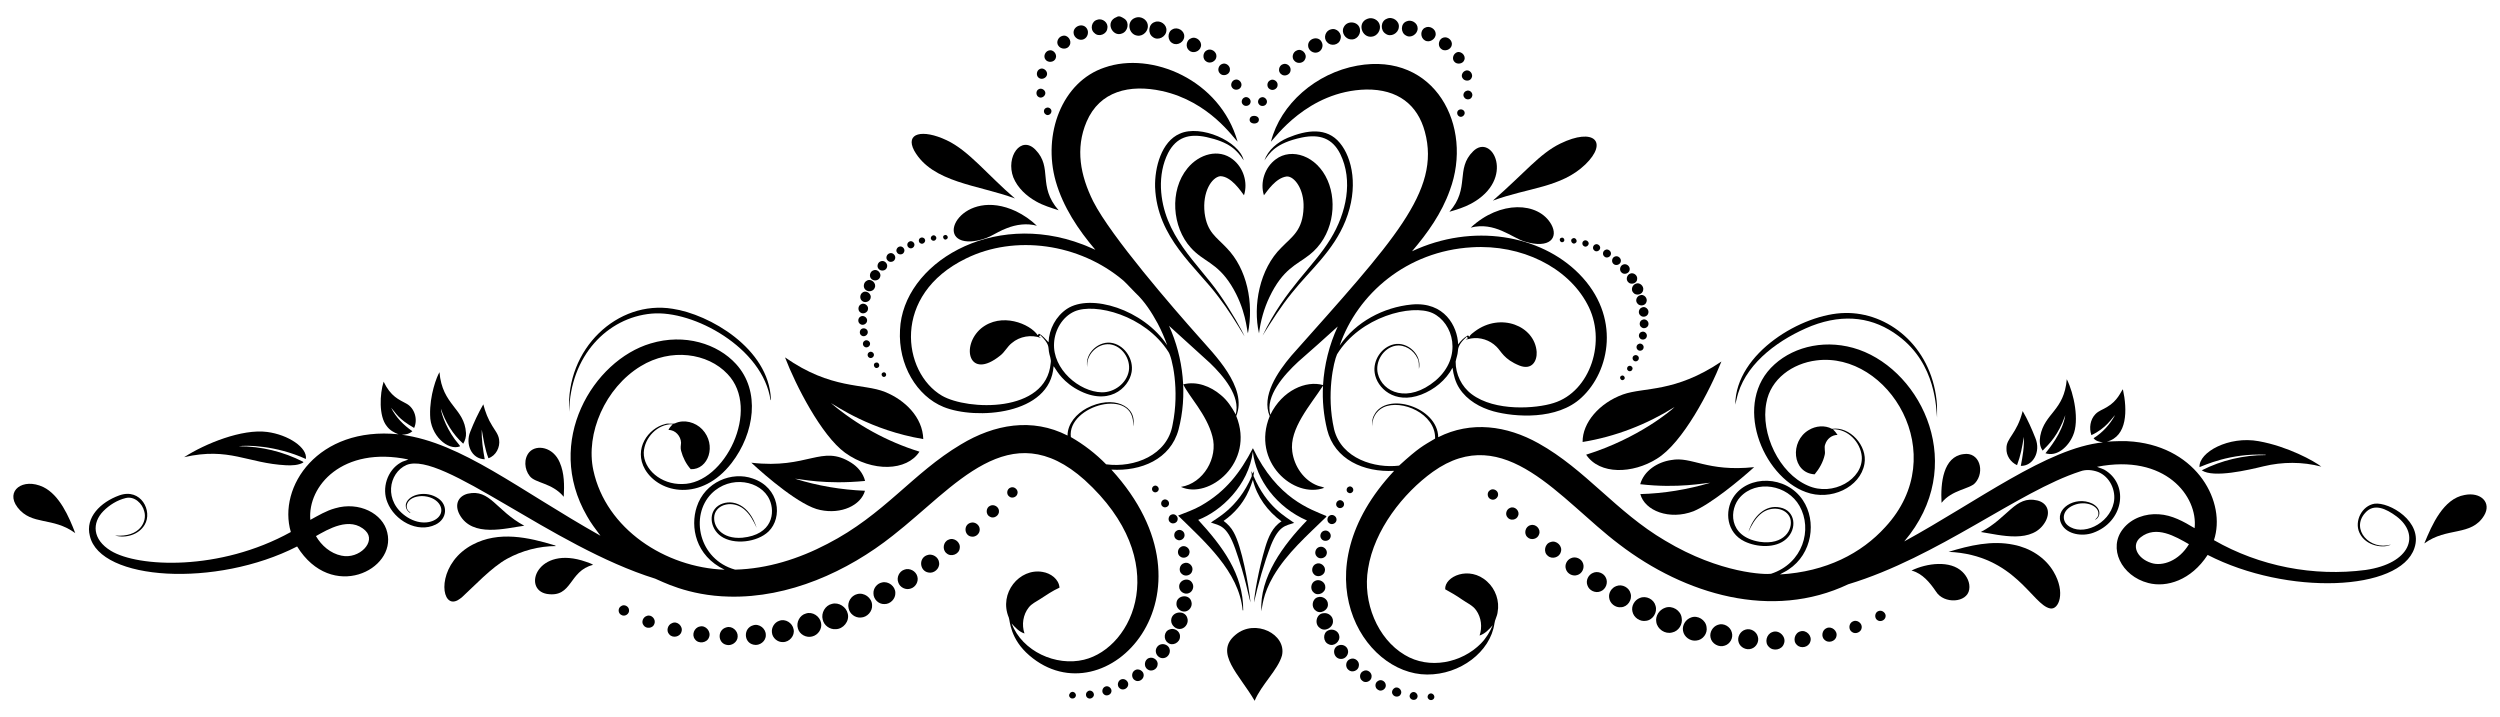 <?xml version="1.0" encoding="utf-8"?>

<!DOCTYPE svg PUBLIC "-//W3C//DTD SVG 1.1//EN" "http://www.w3.org/Graphics/SVG/1.1/DTD/svg11.dtd">
<svg version="1.1" id="Layer_1" xmlns="http://www.w3.org/2000/svg" xmlns:xlink="http://www.w3.org/1999/xlink" x="0px" y="0px"
	 viewBox="0 0 2587.639 742.289" enable-background="new 0 0 2587.639 742.289" xml:space="preserve">
<g>
	<path d="M1161.315,34.666c6.012-2.024,8.036-11.051,2.855-15.031c-2.418-1.553-5.551-3.921-8.397-1.973
		C1143.213,22.368,1151.473,38.78,1161.315,34.666z"/>
	<path d="M1177.353,36.908c6.096,0.848,11.739-5.248,10.656-11.244c-0.814-5.811-7.7-9.464-13.041-7.213
		C1165.439,21.959,1168.068,35.873,1177.353,36.908z"/>
	<path d="M1419.966,37.95c5.626-0.605,9.539-6.768,8.111-12.168c-1.284-5.383-7.809-8.414-12.831-6.264
		C1404.381,23.612,1409.517,39.363,1419.966,37.95z"/>
	<path d="M1434.283,34.994c5.24,3.829,13.041-0.47,13.553-6.676c1.075-6.525-6.709-11.748-12.487-8.867
		C1428.875,21.861,1428.522,31.576,1434.283,34.994z"/>
	<path d="M1132.789,34.188c4.459,4.635,12.965,1.268,13.394-5.03c1.184-5.702-5.097-10.664-10.429-8.708
		C1129.75,21.911,1127.961,30.367,1132.789,34.188z"/>
	<path d="M1455.31,36.782c5.214,3.199,12.335-1.73,12.042-7.608c-0.059-5.576-6.693-9.413-11.639-7.02
		C1449.549,24.48,1449.566,33.969,1455.31,36.782z"/>
	<path d="M1193.333,38.412c5.248,4.098,13.62-0.252,13.948-6.718c0.705-6.172-6.365-11.219-12.033-8.884
		C1188.597,24.842,1187.657,34.708,1193.333,38.412z"/>
	<path d="M1398.133,40.805c5.467,0.772,10.295-4.669,9.556-9.976c-0.696-8.662-13.33-10.513-16.946-2.486
		C1388.082,33.608,1392.398,40.402,1398.133,40.805z"/>
	<path d="M1121.705,40.611c4.131-1.738,5.702-7.431,3.224-11.109c-4.167-6.425-14.306-2.354-13.704,4.686
		C1111.536,38.991,1117.238,42.703,1121.705,40.611z"/>
	<path d="M1474.657,41.712c4.686,3.132,11.639-1.184,11.378-6.684c-0.059-5.24-6.533-8.901-11.068-6.331
		C1469.904,31.064,1469.963,38.974,1474.657,41.712z"/>
	<path d="M1213.772,44.819c5.08,2.847,12.117-1.47,11.991-7.272c0.218-5.887-6.961-10.077-12.042-7.255
		C1208.003,32.945,1208.163,42.123,1213.772,44.819z"/>
	<path d="M1387.351,40.805c2.318-5.878-3.829-12.436-9.833-10.362c-5.685,1.234-8.137,9.069-3.905,13.175
		C1377.409,48.295,1385.789,46.708,1387.351,40.805z"/>
	<path d="M1107.01,47.069c2.947-4.736-1.864-11.697-7.381-9.909c-4.19,0.991-6.86,6.415-4.19,10.077
		C1097.958,51.276,1104.785,51.511,1107.01,47.069z"/>
	<path d="M1502.661,46.733c1.016-4.644-3.93-9.161-8.456-7.893c-4.879,1.125-6.592,8.112-2.897,11.454
		C1494.818,53.938,1501.746,51.62,1502.661,46.733z"/>
	<path d="M1230.676,52.124c3.863,3.762,11.017,1.36,12.26-3.753c1.663-5.467-4.644-11.051-9.884-8.817
		C1227.913,41.216,1226.628,48.665,1230.676,52.124z"/>
	<path d="M1363.73,54.198c4.148-1.159,6.39-6.373,4.484-10.219c-3.052-7.569-14.904-4.41-14.217,3.653
		C1354.249,52.191,1359.397,55.676,1363.73,54.198z"/>
	<path d="M1092.777,60.177c1.629-4.308-2.922-9.564-7.423-7.851c-3.661,1.142-5.677,6.046-3.292,9.228
		C1084.615,65.35,1091.366,64.636,1092.777,60.177z"/>
	<path d="M1248.646,63.721c3.997,2.771,10.203-0.328,10.413-5.181c0.504-5.013-5.609-9.044-9.976-6.449
		C1244.724,54.282,1244.388,61.243,1248.646,63.721z"/>
	<path d="M1351.016,60.857c2.284-5.131-3.695-11.219-8.809-8.59c-4.215,1.554-5.735,7.641-2.351,10.774
		C1342.997,66.551,1349.538,65.442,1351.016,60.857z"/>
	<path d="M1515.719,61.89c1.814-4.879-4.417-10.236-8.834-7.146c-2.779,1.789-3.938,5.878-1.931,8.658
		C1507.523,67.256,1514.376,66.408,1515.719,61.89z"/>
	<path d="M1150.34,486.092c30.653,1.877,61.159-10.672,69.487-41.323c9.363-35.571,5.248-74.147-9.825-107.552
		c0,0,42.37,38.491,42.372,38.493c13.948,13.405,31.724,34.315,26.695,53.322c-4.047-7.448-8.783-14.788-15.476-20.195
		c-10.496-8.951-25.057-14.645-38.837-10.984c5.354,11.834,24.323,31.125,30.129,53.759c6.08,22.253-9.304,48.679-32.556,52.373
		c28.906,13.328,76.799-25.142,57.277-73.358c12.18-29.828-23.749-64.621-38.829-82.049
		c-25.874-29.019-90.678-103.651-109.214-140.082c-13.306-26.691-18.73-54.676-6.886-82.503c13.563-31.716,44.53-39.062,77.968-31.8
		c49.358,10.788,74.654,49.455,78.354,52.483c-18.037-64.132-89.092-93.837-137.689-76.784
		c-44.135,14.742-64.394,69.087-50.518,117.888c7.625,26.535,23.21,49.938,40.962,70.763c-4.417-1.747-8.666-3.921-13.142-5.534
		c-94.286-36.057-186.204,20.208-189.038,88.448c-2.065,36.379,17.479,68.54,45.076,79.773
		c33.225,13.579,110.614,8.519,113.866-42.188c2.238,2.265,6.361,12.902,21.749,22.521c34.485,20.876,56.346-0.094,59.032-16.5
		c2.183-12.806-6.491-26.653-19.162-29.844c-14.065-3.661-29.902,10.329-26.695,24.822c-1.612-12.755,10.572-24.965,23.277-23.663
		c12.697,1.562,21.791,15.216,19.683,27.577c-2.284,12.881-15.191,22.404-28.038,22.118c-23.063-0.483-51.098-23.866-49.325-51.173
		c0.815-13.402,8.557-26.905,21.077-32.522c21.137-9.224,72.901,3.802,97.248,41.776c3.658,4.996,11.88,39.152,4.358,75.441
		c-5.353,31.478-39.513,44.921-68.798,41.004c-10.799-11.042-23.126-20.54-36.511-28.215c-4.186-32.794,67.474-52.627,64.398-11
		c4.849-21.499-21.092-33.086-47.982-18.852c-10.421,5.626-19.792,15.829-19.859,28.29c-36.498-18.672-75.694-11.783-110.482,9.271
		c-49.711,29.555-79.185,72.601-138.126,102.891c-29.432,15.426-62.064,25.788-95.451,26.628
		c-37.669-10.41-47.029-55.749-24.537-78.615c19.519-19.71,51.408-13.641,60.183,6.281c5.961,13.265,3.116,36.232-28.198,39.307
		c-21.332,1.772-30.952-11.936-28.886-23.235c2.342-11.65,19.099-15.749,30.591-6.34c6.155,5.047,9.892,12.243,13.142,19.356
		c-7.544-23.846-24.806-30.23-37.451-24.243c-13.388,6.506-11.154,24.853,0.546,32.925c13.061,9.232,37.549,6.377,49.283-5.005
		c14.647-14.291,11.496-45.283-16.375-54.725c-21.563-7.674-49.579,3.395-58.008,29.332c-6.811,20.603-1.547,50.535,28.853,65.053
		c-61.39-2.278-122.814-42.103-135.884-102.908c-8.23-38.152,12.253-85.385,48.981-107.745
		c31.216-19.137,69.405-13.719,89.901,8.095c34.909,36.408-2.685,113.822-46.84,113.858c-22.211,0.576-40.197-15.398-39.87-32.665
		c0.714-15.317,14.225-29.651,29.961-29.247c-1.579,1.898-3.485,3.611-4.383,5.97c7.079-0.202,12.814,6.407,13.032,13.184
		c-0.243,2.796-0.739,5.651,0.059,8.414c1.805,6.953,5.181,13.612,9.967,18.994c18.282,0.685,27.194-25.086,11.865-41.272
		c-7.012-7.314-18.692-10.614-28.114-6.214c-3.258,1.1-6.844-0.386-10.152,0.747c-17.479,4.19-33.17,25.711-20.875,46.999
		c14.918,25.25,58.513,33.459,89.565-6.642c23.763-30.862,30.168-74.525,4.551-102.521c-19.049-20.893-53.119-31.893-88.397-21.245
		c-59.274,17.635-110.606,101.264-65.817,178.718c3.98,7.213,9.044,13.729,13.939,20.33
		c-84.977-47.865-143.584-96.16-205.656-104.554c3.955-0.101,7.961-0.89,10.942-3.686c-9.077-6.222-17.055-14.359-22.017-24.26
		c5.592,6.014,6.799,11.116,23.848,20.901c3.955-8.674,0.68-20.439-7.868-25.083c-7.817-4.306-16.278-7.274-23.705-22.815
		c-4.033,12.668-5.088,35.843,3.233,45.983c2.981,4.165,7.465,6.76,12.193,8.481c-83.508-8.455-125.321,54.436-111.473,101.161
		c-73.791,40.842-158.169,36.536-186.208,19.49c-19.381-11.787-19.707-29.047-7.835-41.13c6.315-6.39,14.351-11.353,23.109-13.511
		c9.052-2.234,17.374,5.609,19.272,13.998c2.907,9.939-4.152,26.879-30.28,24.814c11.126,3.082,24.612-0.857,30.641-11.126
		c8.517-14.108-3.843-38.499-26.292-30.423c-19.396,7.01-35.414,22.856-30.423,41.944c10.543,46.529,130.779,53.775,214.524,10.908
		c35.671,57.531,102.899,24.308,93.31-14.427c-4.432-19.722-29.243-32.449-54.036-25.066c-9.161,2.502-17.332,7.465-25.595,11.966
		c-3.059-34.989,33.349-76.708,101.43-62.526c-2.578,1.369-5.601,1.696-8.061,3.334c-13.771,7.919-19.666,26.527-13.57,41.088
		c7.255,18.518,30.904,32.306,49.938,22.958c12.147-6.034,12.653-20.223,2.83-26.98c-12.515-8.742-30.458-4.439-33.513,5.257
		c-1.05,3.913,0.999,7.994,4.543,9.808c-0.118-0.227-0.336-0.672-0.453-0.899c-6.571-3.816-4.229-16.256,12.294-16.668
		c16.253,0.208,24.682,12.941,17.701,21.178c-5.042,6.212-18.524,9.67-32.724,0.756c-25.263-16.18-19.373-46.025-0.848-54.137
		c36.907-14.892,150.351,84.408,257.383,117.687c5.454,2.01,33.36,17.717,76.759,18.583c61.305,1.473,121.986-25.693,169.195-63.156
		c64.339-50.217,120.752-127.229,198.619-57.513c92.118,83.809,50.52,173.665-0.806,186.007
		c-28.926,6.995-63.818-8.585-74.836-37.569c3.754,4.232,7.725,8.607,13.31,10.396c-3.09-9.027-1.511-19.574,4.492-27.047
		c3.031-3.846,7.616-5.87,11.614-8.506c6.55-4.232,13.007-8.7,20.153-11.891c-0.672-8.935-9.262-14.981-17.533-16.274
		c-23.815-4.219-45.659,21.893-34.941,47.302c1.287,3.399,1.179,21.916,21.236,39.139
		C1144.306,746.279,1268.766,615.534,1150.34,486.092z M1104.323,319.71c-11.37,7.6-18.499,20.976-19.028,34.58
		c-3.115-3.182-5.836-6.869-9.934-8.901c-0.437,0.529-0.857,1.058-1.268,1.587c-7.813-11.815-37.737-24.229-58.688-7.003
		c-21.165,18.106-12.65,54.159,19.767,28.148c4.812-3.611,7.356-9.388,12.117-13.066c8.196-6.978,20.052-8.968,30.138-5.29
		c-0.521-0.369-1.554-1.1-2.066-1.47c0.436-0.495,0.89-0.974,1.369-1.453c9.717,9.428,8.165,12.201,8.926,16.921
		c0.47,4.089,2.746,7.961,1.839,12.176c-4.594,51.918-86.11,48.896-112.514,33.639c-40.918-24.004-52.599-104.405,24.982-142.081
		c50.251-24.725,117.166-15.863,162.948,23.034c4.324,4.039,8.212,8.532,12.436,12.671c9.573,8.96,16.685,20.17,22.924,31.607
		c3.838,7.272,7.079,14.846,9.892,22.572C1183.572,320.271,1128.921,303.41,1104.323,319.71z M378.359,549.382
		c11.51,11.23-6.561,29.741-24.889,25.754c-11.345-2.259-20.749-10.438-26.443-20.262
		C339.145,548.09,362.372,533.839,378.359,549.382z"/>
	<path d="M1272.998,72.773c0.84-4.35-4.148-8.414-8.187-6.516c-3.661,1.411-5.072,6.617-2.309,9.531
		C1265.482,79.591,1272.561,77.652,1272.998,72.773z"/>
	<path d="M1326.194,76.854c3.401,2.922,9.338,0.487,9.623-3.997c0.638-4.182-3.888-7.994-7.885-6.416
		C1323.574,67.76,1322.281,74.259,1326.194,76.854z"/>
	<path d="M2457.811,521.36c-13.075,2.057-21.161,18.071-15.695,29.97c6.474,14.478,26.066,16.437,32.564,12.277
		c-21.428,6.63-42.059-15.65-26.527-32.799c8.955-10.141,21.303-4.527,32.497,3.77c24.83,18.918,14.413,48.59-32.052,55.363
		c-53.826,7.087-109.928-3.804-157.028-30.851c12.817-38.76-16.617-95.193-83.133-101.951c-9.22-1.016-18.457-0.487-27.677-0.034
		c21.305-5.528,21.25-32.779,16.551-54.196c-2.253,2.529-5.256,11.894-16.483,18.423c-3.938,2.502-8.657,3.854-11.924,7.314
		c-5.492,5.626-6.735,14.468-4.19,21.741c15.265-7.068,21.127-17.558,24.503-20.716c-5.281,9.64-12.906,18.079-22.261,23.907
		c2.309,3.006,6.172,3.754,9.716,4.316c-57.501,5.795-129.819,61.036-205.673,102.513c65.986-77.791,18.854-175.143-46.823-198.443
		c-32.654-11.414-66.176-4.008-87.373,15.123c-43.875,39.214-12.963,115.974,32.413,132.256
		c25.506,9.509,56.335-4.823,60.603-29.264c3.359-18.719-15.346-39.123-33.597-36.2c-7.507-4.006-16.895-3.132-24.033,1.243
		c-19.829,11.626-17.319,44.449,6.063,45.84c4.87-5.819,8.742-12.654,10.404-20.095c0.974-3.67-0.949-7.532,0.605-11.101
		c1.73-5.475,6.835-9.615,12.679-9.606c-1.31-2.158-2.931-4.089-4.753-5.803c15.375-0.529,28.567,13.284,29.852,28.139
		c1.68,23.393-29.861,41.836-55.858,30.112c-29.607-12.714-49.087-53.854-42.918-85.61c4.32-24.67,26.988-40.902,51.861-43.951
		c73.99-9.445,141.131,96.971,71.292,172.437c-24.625,27.181-61.221,46.313-109.055,49.09c2.813-1.881,6.046-3.031,8.792-5.047
		c24.804-16.208,29.388-50.215,14.905-71.796c-17.294-26.006-56.868-26.627-72.09-2.872c-9.024,14.186-7.079,36.425,11.714,45.53
		c12.58,6.108,32.149,7.462,43.162-2.502c11.727-10.517,9.525-29.572-6.306-32.598c-15.62-3.425-28.234,9.855-32.758,25.259
		c2.931-6.617,6.533-13.133,11.991-18.02c10.795-9.932,27.747-6.962,31.288,4.232c3.205,11.106-6.348,27.82-31.8,24.024
		c-33.113-5.508-31.35-34.186-20.036-46.319c16.695-18.139,48.969-12.873,61.409,9.254c13.674,24.154,3.532,59.454-29.525,70.167
		c-4.745,0.926-52.04,0.281-109.651-34.328c-50.71-29.786-82.134-73.433-131.022-100.716
		c-32.934-18.385-69.821-23.432-103.781-6.331c-0.605-31.355-53.787-47.537-66.271-23.008c-2.418,4.056-2.536,9.035-1.234,13.486
		c-2.318-8.666,3.015-17.743,10.866-21.421c18.558-8.72,54.116,6.604,53.406,32.396c-12.801,7.642-16.533,9.08-37.292,27.963
		c-24.635,3.031-59.599-6.806-67.27-37.594c-8.243-36.364-0.332-70.125,3.057-77.632c23.936-38.99,77.417-52.396,98.894-42.624
		c21.398,9.959,31.674,45.339,3.099,69.823c-28.542,23.864-55.017,12.359-59.78-7.213c-3.006-12.344,5.677-26.518,18.306-28.828
		c9.464-1.671,18.91,4.635,22.765,13.108c1.789,3.35,1.385,7.247,1.478,10.908c3.552-14.46-11.731-28.635-25.872-25.502
		c-12.94,2.805-21.95,16.727-19.91,29.701c2.264,15.369,20.391,32.862,48.099,22.387c13.545-5.181,25.586-14.922,32.447-27.828
		c1.016,7.482,2.948,14.989,7.146,21.371c7.927,12.31,21.455,19.91,35.293,23.756c21.753,5.915,65.862,9.451,91.068-14.242
		c29.348-27.07,41.137-84.032-2.611-128.192c-40.008-40.33-110.155-52.657-172.823-23.244
		c16.131-18.852,30.784-39.551,39.139-63.122c24.715-66.191-15.306-143.444-95.804-129.015
		c-42.66,7.683-79.467,39.645-89.346,78.741c3.326-2.904,37.87-52.618,98.608-54.028c32.727-0.409,53.196,15.683,60.737,43.808
		c16.584,61.593-32.536,112.796-138.185,231.662c-14.484,17.078-31.216,41.92-22.446,62.601
		c-19.196,47.022,24.853,85.809,56.505,74.206c-2.057-1.285-4.593-1.327-6.793-2.242c-14.561-5.467-24.318-20.128-26.342-35.226
		c-3.419-23.606,19.217-48.675,31.834-68.286c-0.899,15.283,0.63,30.708,4.249,45.58c7.698,30.837,37.923,44.272,69.344,42.591
		c-97.585,104.165-33.079,210.616,34.118,210.812c34.266,0.25,65.484-23.587,69.68-52.735c0.47-4.047,2.847-7.583,3.283-11.655
		c2.242-11.605-2.091-24.016-10.866-31.876c-18.436-16.829-44.219-5.214-43.371,8.045c5.911,3.216,11.731,6.609,17.248,10.48
		c5.03,3.611,11.185,6.021,14.821,11.269c5.349,7.465,6.457,17.483,3.527,26.124c5.676-1.898,9.825-6.298,13.604-10.732
		c-2.889,6.953-6.877,13.503-12.159,18.902c-19.946,20.312-53.645,27.203-78.917,11.899c-28.137-16.607-43.863-54.476-37.93-89.346
		c6.338-40.072,36.386-78.135,66.976-100.162c74.395-53.201,132.233,29.304,192.968,75.037
		c68.239,52.206,158.32,78.711,237.045,41.331c92.705-28.013,176.383-96.266,240.16-116.855c5.895-2.225,12.546-1.512,18.373,0.588
		c12.176,4.803,18.936,19.246,16.299,31.809c-4.771,22.456-32.795,35.197-47.478,23.613c-6.414-4.994-6.409-15.931,6.013-21.018
		c12.616-5.217,26.406,0.897,25.527,9.271c0.168,2.603-2.083,4.257-3.611,6.012c5.704-2.463,7.602-11.49-2.679-16.929
		c-17.715-8.571-40.351,5.843-31.675,21.572c5.585,10.437,21.361,12.731,32.497,8.708c31.047-11.113,37.219-48.162,13.755-64.012
		c-2.88-2.217-6.474-2.889-9.699-4.324c70.737-13.891,104.7,30.693,101.019,63.517c-11.328-6.861-23.454-13.612-36.964-14.393
		c-13.679-1.016-28.333,3.98-36.982,14.955c-15.958,19.784-2.062,48.977,25.998,56.186c18.99,4.991,44.369-2.807,61.451-29.08
		c82.357,42.356,199.128,37.766,213.995-7.003C2508.433,539.876,2472.992,519.373,2457.811,521.36z M1523.302,255.975
		c51.735-3.259,99.319,20.86,119.425,58.403c21.056,38.144,3.342,91.073-34.613,102.757c-18.185,5.852-60.687,8.996-84.803-9.103
		c-10.496-7.793-16.744-20.741-16.635-33.774c0.622-3.636,2.116-7.112,2.318-10.849c0.143-6.197,4.845-10.942,9.128-14.888
		c0.445,0.47,0.898,0.957,1.377,1.453c-0.579,0.336-1.738,0.999-2.318,1.335c1.839,0.05,3.586-0.605,5.383-0.974
		c9.455-1.604,19.515,1.688,26.308,8.448c5.073,4.802,7.528,13.063,23.957,19.65c12.735,4.922,18.239-4.655,17.701-14.183
		c-1.924-26.941-37.242-41.214-63.995-21.253c-2.099,1.679-4.543,3.149-5.769,5.634c-0.453-0.504-0.873-1.008-1.276-1.503
		c-4.182,2.167-7.44,5.618-10.228,9.346c-0.682-18.673-14.112-44.428-48.083-41.289c-29.306,2.83-57.874,17.987-74.584,42.557
		C1405.091,303.927,1456.308,259.917,1523.302,255.975z M1369.406,398.56c-17.45-5.05-42.196,5.352-54.548,30.776
		c-5.516-19.349,14.25-41.364,28.87-54.926c13.763-12.016,27.425-24.167,40.911-36.486
		C1375.813,356.943,1370.699,377.642,1369.406,398.56z M2226.778,582.736c-15.494-4.92-20.957-18.995-11.067-26.611
		c16.078-12.758,35.967-0.829,49.972,7.154C2255.33,580.603,2238.232,586.436,2226.778,582.736z"/>
	<path d="M1075.31,80.658c3.04,2.284,8.036,0.084,8.464-3.678c0.487-3.863-4.165-7.541-7.683-5.467
		C1072.707,73.159,1072.153,78.525,1075.31,80.658z"/>
	<path d="M1513.796,80.834c1.889,3.317,7.423,3.636,9.245,0.067c2.402-3.854-1.789-9.506-6.18-7.734
		C1513.905,74.167,1511.898,78.063,1513.796,80.834z"/>
	<path d="M1284.636,89.576c1.679-3.703-2.267-8.229-6.163-7.121c-3.46,0.789-5.408,5.341-3.149,8.246
		C1277.515,94.06,1283.293,93.363,1284.636,89.576z"/>
	<path d="M1314.253,92.229c3.183,2.343,8.255-0.319,8.145-4.266c0.26-3.888-4.551-6.995-7.885-4.753
		C1311.138,84.949,1310.836,90.357,1314.253,92.229z"/>
	<path d="M1075.042,100.417c2.88,1.856,6.928-0.806,6.97-4.073c-0.05-3.216-4.039-5.668-6.869-4.014
		C1071.985,93.816,1072.036,98.787,1075.042,100.417z"/>
	<path d="M1517.693,94.102c-2.603,0.915-3.955,4.392-2.158,6.651c1.797,3.031,6.777,2.754,8.028-0.638
		C1525.334,96.554,1521.32,92.38,1517.693,94.102z"/>
	<path d="M1294.293,106.387c1.243-3.653-3.258-7.373-6.592-5.324c-2.511,1.327-3.376,5.047-1.234,7.104
		C1288.659,110.77,1293.436,109.712,1294.293,106.387z"/>
	<path d="M1310.878,107.227c1.982-3.376-1.974-7.885-5.593-6.39c-2.721,0.907-4.173,4.585-2.301,6.936
		C1304.773,110.577,1309.475,110.241,1310.878,107.227z"/>
	<path d="M1082.742,111.736c-2.788,1.008-2.914,5.114-0.47,6.6c2.2,1.931,5.677-0.025,5.979-2.704
		C1088.855,112.727,1085.253,110.266,1082.742,111.736z"/>
	<path d="M1515.812,115.725c-0.764-2.217-3.619-3.141-5.609-2.057c-2.662,1.268-2.477,5.299-0.042,6.701
		C1512.965,122.392,1517.113,118.84,1515.812,115.725z"/>
	<path d="M1294.755,126.759c2.62,2.057,8.179,1.251,8.297-2.754c0.084-3.619-4.19-4.686-7.02-3.754
		C1293.336,121.04,1292.462,125.037,1294.755,126.759z"/>
	<path d="M1248.797,141.89c23.346,5.177,31.295,13.041,38.476,24.05c-4.524-19.822-44.789-37.357-66.136-27.568
		c-18.911,8.079-26.12,34.875-25.553,55.388c2.094,52.616,42.476,82.388,65.532,113.438c9.984,12.957,18.549,26.921,27.022,40.894
		c-2.195-5.502-14.185-26.867-26.619-44.522c-21.298-30.613-57.838-60.013-59.88-108.996c-0.411-12.428,1.78-25.15,7.44-36.293
		C1217.635,141.986,1230.796,138.03,1248.797,141.89z"/>
	<path d="M1392.658,228.499c13.743-34.329,7.096-65.015-5.819-80.538c-13.48-16.457-34.239-13.545-54.036-5.29
		c-10.455,4.484-20.263,12.436-24.092,23.428c5.347-7.58,11.368-18.034,38.946-23.806c18.166-3.663,31.335,0.642,39.568,17.021
		c13.527,27.564,6.337,61.164-9.825,87.608c-18.166,29.978-46.409,50.756-70.57,100.456c9.43-15.123,18.969-30.238,30.247-44.085
		C1355.477,280.023,1379.957,260.21,1392.658,228.499z"/>
	<path d="M1050.53,205.424c-28.606-24.562-47.649-49.452-70.713-60.275c-24.819-11.716-43.35-7.647-33.539,10.824
		C965.097,189.287,1012.939,191.37,1050.53,205.424z"/>
	<path d="M1640.905,170.231c23.97-23.251,9.057-38.631-25.889-21.623c-21.655,10.552-36.842,30.43-69.839,59.058
		C1581.52,194.162,1615.858,194.325,1640.905,170.231z"/>
	<path d="M1072.623,208.606c7.23,4.123,15.249,6.449,23.101,9.061c-22.14-25.348-5.669-43.973-24.008-62.736
		c-14.95-15.298-30.982,7.436-22.849,28.76C1053.327,194.608,1062.496,202.947,1072.623,208.606z"/>
	<path d="M1500.218,219.187c7.7-2.208,15.434-4.593,22.513-8.422c46.684-25.27,21.817-73.787,2.049-54.17
		C1506.116,174.909,1521.901,194.793,1500.218,219.187z"/>
	<path d="M1291.682,345.002c6.236-31.524-0.922-66.719-21.992-88.322c-10.814-11.591-20.213-16.109-22.849-36.209
		c-2.503-21.87,7.337-36.901,16.148-38.115c11.441,0.09,21.376,15.614,24.604,19.759c4.282-13.234-0.63-28.71-11.622-37.166
		c-14.562-11.42-34.773-5.571-46.814,9.145c-19.131,23.238-15.733,61.272,3.283,82.175c13.118,14.756,26.986,15.214,41.801,38.762
		C1289.721,319.767,1290.462,342.179,1291.682,345.002z"/>
	<path d="M1326.337,256.227c-22.755,22.2-29.69,60.254-23.202,88.834c1.646-12.923,5.173-25.654,10.774-37.435
		c14.054-29.596,28.478-33.609,41.13-43.624c24.562-18.866,29.594-53.417,19.095-77.33c-11.19-25.658-37.401-34.027-53.641-21.782
		c-11.286,8.263-16.509,23.873-12.26,37.242c3.283-4.049,12.164-18.122,23.663-19.481c7.81-0.349,18.003,13.087,17.365,32.094
		C1348.528,238.687,1337.398,244.808,1326.337,256.227z"/>
	<path d="M1005.143,249.879c18.305-1.591,24.099-8.942,36.931-13.679c9.808-3.888,20.859-5.399,31.154-2.536
		c-6.332-6.122-13.721-11.151-21.631-14.997C996.442,192.796,965.246,251.552,1005.143,249.879z"/>
	<path d="M1522.286,235.595c24.648-6.446,42.738,10.51,55.732,14.393c26.377,7.91,35.204-3.999,27.669-17.693
		C1592.33,208.661,1552.501,207.317,1522.286,235.595z"/>
	<path d="M965.315,243.765c-1.444,0.596-2.502,2.477-1.512,3.905c0.915,1.856,3.703,2.099,4.795,0.252
		C970.404,245.856,967.667,242.615,965.315,243.765z"/>
	<path d="M977.617,243.404c-3.292,1.159-0.277,6.298,2.309,4.064C982.421,245.999,980.12,242.212,977.617,243.404z"/>
	<path d="M952.619,246.293c-2.267,1.184-2.041,4.694,0.302,5.66c2.536,1.444,5.803-1.881,4.308-4.383
		C956.44,245.873,954.147,245.285,952.619,246.293z"/>
	<path d="M1616.016,246.117c-3.267,0.865-0.941,5.878,1.881,4.358C1620.583,249.257,1618.669,245.058,1616.016,246.117z"/>
	<path d="M1627.679,246.839c-3.401,1.528-0.092,7.003,2.872,4.812C1633.801,249.971,1630.61,244.84,1627.679,246.839z"/>
	<path d="M1639.385,249.19c-2.116,1.125-2.057,4.476,0.059,5.576c2.091,1.629,5.164-0.68,4.938-3.09
		C1644.054,249.509,1641.325,247.872,1639.385,249.19z"/>
	<path d="M940.871,256.445c1.99,1.512,4.971,0.051,5.508-2.259c0.949-2.973-3.04-5.92-5.534-3.905
		C938.511,251.558,938.528,255.186,940.871,256.445z"/>
	<path d="M1651.334,252.935c-2.586,0.789-3.392,4.492-1.251,6.205c1.848,1.965,5.232,0.823,6.012-1.621
		C1657.137,254.858,1653.937,251.877,1651.334,252.935z"/>
	<path d="M935.69,261.022c1.73-3.073-1.763-6.978-5.013-5.702c-2.318,0.815-3.813,3.93-2.2,6.046
		C929.988,264.061,934.481,263.952,935.69,261.022z"/>
	<path d="M1660.63,265.531c2.108,2.116,5.995,0.647,6.693-2.125c0.983-3.216-3.099-6.533-5.996-4.61
		C1658.816,260.039,1658.413,263.784,1660.63,265.531z"/>
	<path d="M926.235,268.436c1.747-3.359-1.965-7.616-5.517-6.248c-2.914,0.857-4.383,4.98-2.116,7.247
		C920.609,271.972,924.95,271.426,926.235,268.436z"/>
	<path d="M1677.575,270.914c0.957-3.367-2.863-6.835-6.113-5.374c-2.981,1.05-3.846,5.324-1.57,7.482
		C1672.168,275.465,1676.845,274.18,1677.575,270.914z"/>
	<path d="M918.039,276.766c1.436-3.796-2.805-7.977-6.566-6.247c-3.099,1.1-4.325,5.584-1.906,7.952
		C911.96,281.141,916.981,280.335,918.039,276.766z"/>
	<path d="M1678.432,282.099c2.637,2.721,7.91,0.94,8.372-2.83c0.664-3.695-3.535-7.028-6.97-5.374
		C1676.677,275.188,1675.778,279.865,1678.432,282.099z"/>
	<path d="M902.294,288.993c2.712,2.36,7.49,1.268,8.658-2.217c1.663-4.014-2.897-8.775-6.97-6.945
		C900.254,281.032,899.087,286.616,902.294,288.993z"/>
	<path d="M1685.326,292.083c2.897,3.267,9.388,1.075,9.254-3.451c0.386-3.686-3.695-6.819-7.146-5.475
		C1683.873,284.341,1682.488,289.471,1685.326,292.083z"/>
	<path d="M896.274,300.27c2.964,2.326,7.969,1.15,9.178-2.544c2.032-4.635-3.947-9.976-8.271-7.188
		C893.595,292.301,892.923,297.953,896.274,300.27z"/>
	<path d="M1690.474,302.84c2.779,3.72,9.665,2.183,10.303-2.528c1.016-4.165-3.712-8.506-7.7-6.651
		C1689.483,294.946,1687.753,299.892,1690.474,302.84z"/>
	<path d="M892.402,311.531c2.838,2.402,7.742,0.798,8.674-2.788c1.453-4.35-4.199-8.708-8.003-6.147
		C889.908,304.376,889.455,309.331,892.402,311.531z"/>
	<path d="M1697.317,305.712c-3.25,1.025-4.963,5.383-2.712,8.137c2.259,3.51,8.38,2.855,9.564-1.268
		C1705.773,308.634,1701.323,303.822,1697.317,305.712z"/>
	<path d="M890.53,323.404c2.905,2.36,7.843,0.009,7.944-3.703c0.42-3.611-4.056-6.667-7.222-4.803
		C887.994,316.368,887.591,321.389,890.53,323.404z"/>
	<path d="M1699.165,318.408c-3.141,1.276-3.896,5.903-1.285,8.07c2.477,2.519,7.23,1.335,8.154-2.108
		C1707.461,320.516,1702.809,316.2,1699.165,318.408z"/>
	<path d="M674.352,324.614c43.479-3.996,115.584,35.606,123.204,89.783c0.117-0.361,0.252-0.722,0.395-1.075
		c-2.111-52.891-63.965-88.074-101.699-93.713c-56.834-9.327-111.133,41.177-107.123,106.636
		C590.136,368.295,628.737,328.715,674.352,324.614z"/>
	<path d="M1875.103,337.319c34.701-13.348,64.621-8.514,89.682,10.27c39.864,29.44,39.102,76.548,40.172,84.619
		c-0.143-5.861,0.26-11.739-0.462-17.559c-6.058-56.753-50.482-91.703-94.922-90.673c-43.904,0.641-113.011,41.164-113.514,94.813
		c1.184-3.846,1.747-7.851,2.99-11.681C1809.261,373.924,1843.031,350.246,1875.103,337.319z"/>
	<path d="M890.421,335.446c2.645,1.94,6.726-0.101,7.062-3.283c0.554-3.56-4.022-6.457-6.986-4.392
		C887.767,329.4,887.616,333.809,890.421,335.446z"/>
	<path d="M1699.954,331.012c-3.258,1.117-3.745,5.987-0.856,7.793c2.611,2.166,6.961,0.168,7.171-3.174
		C1706.714,332.314,1702.994,329.501,1699.954,331.012z"/>
	<path d="M898.163,343.239c-0.328-2.754-3.712-4.199-6.063-2.981c-2.687,1.343-2.897,5.534-0.302,7.087
		C894.56,349.369,898.793,346.556,898.163,343.239z"/>
	<path d="M1704.379,348.739c1.201-3.082-2.141-6.508-5.24-5.215c-2.595,0.739-3.67,4.207-1.948,6.289
		C1698.929,352.451,1703.489,351.812,1704.379,348.739z"/>
	<path d="M894.67,358.824c2.25,1.923,5.97-0.151,5.912-2.998c0.092-2.821-3.686-4.803-5.886-2.931
		C892.663,354.231,892.663,357.455,894.67,358.824z"/>
	<path d="M1695.101,362.04c1.956,2.041,5.844,0.714,6.105-2.116c0.63-2.855-2.964-5.484-5.416-3.762
		C1693.555,357.212,1693.261,360.478,1695.101,362.04z"/>
	<path d="M899.515,370.076c1.948,1.453,4.879-0.227,5.038-2.536c0.311-2.427-2.838-4.442-4.854-2.998
		C897.533,365.575,897.5,368.859,899.515,370.076z"/>
	<path d="M1691.607,367.885c-2.292,0.932-2.368,4.266-0.378,5.559c1.906,1.545,5.013-0.118,5.038-2.494
		C1696.604,368.523,1693.673,366.743,1691.607,367.885z"/>
	<path d="M874.651,468.576c28.253,20.402,64.126,19.099,77.028-1.083c-33.513-10.404-64.852-27.652-91.639-50.291
		c5.425,2.782,40.846,28.102,95.594,37.258c-0.593-22.519-18.914-40.411-39.526-48.746c-22.485-9.176-55.432-2.149-103.563-35.806
		C823.535,398.645,850.042,450.585,874.651,468.576z"/>
	<path d="M908.382,380.657c3.283-1.176,1.377-6.592-1.94-5.265C902.739,376.315,904.973,382.311,908.382,380.657z"/>
	<path d="M1638.083,457.483c33.765-5.492,66.254-18.062,95.216-36.209c-2.731,2.877-36.921,32.281-91.547,49.35
		c14.064,21.151,48.392,19.71,72.972,4.324c27.04-16.272,55.339-71.166,67.027-100.75c-48.262,32.582-79.781,26.235-101.909,34.093
		C1655.363,417.152,1637.837,437.557,1638.083,457.483z"/>
	<path d="M1685.704,378.902c-1.612,0.739-2.234,3.031-0.881,4.341c1.15,1.579,3.854,1.201,4.618-0.596
		C1690.877,380.422,1687.904,377.659,1685.704,378.902z"/>
	<path d="M913.966,385.561c-3.065,1.075-0.823,5.769,1.957,4.358C918.627,388.651,916.679,384.259,913.966,385.561z"/>
	<path d="M476.085,462.026c-0.008-0.982-0.84-1.604-1.36-2.318c-11.366-12.877-17.969-30.679-18.407-36.788
		c4.577,13.772,12.294,26.628,23.16,36.343c1.957-3.35,3.107-7.196,2.847-11.101c-1.498-25.654-24.659-28.648-27.434-62.937
		c-2.839,4.617-10.264,23.86-9.699,44.421C445.292,450.67,463.617,466.82,476.085,462.026z"/>
	<path d="M1680.607,393.034c2.62-1.495,0.05-5.593-2.461-4.047C1675.207,390.33,1678.037,394.991,1680.607,393.034z"/>
	<path d="M2137.709,429.747c-2.864,18.278-17.467,35.442-20.548,39.391c11.833,3.954,23.641-6.696,28.517-18.381
		c6.71-15.086,1.121-43.418-6.449-58.243c-2.62,32.582-22.865,34.899-27.459,58.688c-0.915,5.131-0.688,10.832,2.486,15.207
		C2121.148,459.259,2130.186,451.035,2137.709,429.747z"/>
	<path d="M501.705,475.377c-1.822-10.119-3.384-20.397-3.048-30.7c1.713,9.976,3.283,20.103,6.894,29.617
		c7.793-2.544,12.293-11.462,11.042-19.347c-0.689-5.366-4.35-9.573-7.02-14.057c-4.375-6.861-7.289-14.536-9.329-22.379
		c-5.257,9.103-9.699,18.684-13.536,28.458C481.481,459.685,487.968,475.006,501.705,475.377z"/>
	<path d="M2087.746,481.465c3.569-9.422,5.526-19.347,6.97-29.281c0.655,10.068-1.176,20.145-3.056,30.02
		c12.386,0.356,21.079-14.363,15.048-28.853c-3.779-9.548-7.935-19.028-13.133-27.887c-5.992,23.733-17.088,28.052-16.769,38.627
		C2076.376,471.498,2081.104,478.425,2087.746,481.465z"/>
	<path d="M296.402,481.591c5.928,0.193,12.184,0.109,17.517-2.838c-0.017-0.185-0.067-0.563-0.092-0.756
		c-20.548-10.539-43.649-16.139-66.741-16.072c7.309-1.4,38.526-1.022,69.495,13.15c1.881-11.683-18.145-25.128-40.088-27.988
		c-25.92-3.369-63.866,11.94-85.912,26.107C237.438,462.489,255.87,479.536,296.402,481.591z"/>
	<path d="M2345.02,470.633c0.008,0.101,0.017,0.302,0.025,0.412c-22.874-0.025-45.698,5.391-66.094,15.753
		c12.083,8.259,48.459-0.414,63.97-4.165c19.549-4.702,40.306-4.828,59.78,0.361c-7.206-5.723-34.844-20.99-64.844-26.342
		c-30.86-5.689-62.134,11.427-61.241,26.838C2281.086,481.988,2307.679,468.914,2345.02,470.633z"/>
	<path d="M583.519,514.206c0.638-11.941,0.697-24.427-4.182-35.587c-6.771-16.055-23.916-18.818-31.347-10.765
		c-6.13,6.802-5.232,17.97,0.277,24.889C554.049,500.303,571.389,499.559,583.519,514.206z"/>
	<path d="M1372.941,534.141c-16.682-7.114-51.105-17.999-76.104-70.234c-13.171,25.317-28,44.753-53.641,59.419
		c-7.516,4.35-15.778,7.104-23.789,10.337c26.987,26.582,62.996,57.547,66.825,98.096c0.143-0.017,0.437-0.05,0.579-0.067
		c0.037-37.486-21.115-65.689-46.604-93.587c23.719-9.057,52.072-35.684,56.58-70.595c3.158,28.976,25.042,57.862,55.993,71.208
		c-24.783,25.563-49.127,58.652-47.234,94.023c1.129-4.39,1.253-17.125,12.512-36.469c13.998-23.815,35.075-42.104,54.599-61.199
		C1372.723,534.838,1372.866,534.376,1372.941,534.141z"/>
	<path d="M2044.45,499.838c10.319-11.643,4.572-32.571-12.269-29.785c-20.751,2.702-23.784,29.624-22.571,50.383
		C2020.491,506.79,2038.72,506.328,2044.45,499.838z"/>
	<path d="M848.989,527.868c21.786,4.66,42.025-4.76,46.311-19.893c-24.545-1.016-48.973-5.106-72.418-12.461
		c5.986,0.175,30.693,6.331,72.535,2.292c-1.956-7.902-7.482-14.519-14.275-18.801c-30.723-19.526-44.502,6.871-103.47-0.076
		C792.673,492.865,828.851,524.077,848.989,527.868z"/>
	<path d="M1752.932,529.136c17.874-7.443,48.287-32.497,62.71-45.614c-49.236,5.12-64.416-11.403-85.837-7.348
		c-13.956,2.032-28.097,10.816-32.086,25.007c39.385,4.617,66.867-1.389,72.535-1.478c-23.512,6.978-47.898,11.051-72.426,11.706
		C1702.348,528.651,1727.968,538.702,1752.932,529.136z"/>
	<path d="M1253.39,540.884c9.176,3.243,16.405,2.675,25.141,27.039c11.228,31.892,13.266,47.639,15.879,55.657
		c-2.215-19.192-9.079-57.717-17.491-72.661c-2.469-4.719-6.206-8.582-10.429-11.756c24.479-16.993,28.895-39.911,30.347-42.448
		c4.039,17.391,15.333,32.48,29.609,42.943c-9.338,5.702-13.679,16.45-16.736,26.443c-7.145,23.76-11.408,49.662-11.773,57.521
		c4.593-20.086,10.228-39.971,17.542-59.251c8.352-20.554,15.291-20.152,24.075-23.134c-8.616-6.391-28.287-16.189-42.129-48.62
		c0.26-1.654,0.487-3.317,0.672-4.979c-0.386,0.647-1.142,1.948-1.528,2.595c-0.479-0.89-0.941-1.763-1.394-2.637
		c0.101,1.881,0.772,3.821,0.319,5.693C1281.108,526.613,1257.905,536.966,1253.39,540.884z"/>
	<path d="M44.846,504.146c-21.222-10.067-39.617,3.906-26.796,20.909c14.626,19.247,36.611,9.563,59.847,26.804
		C71.468,535.023,61.666,512.385,44.846,504.146z"/>
	<path d="M1194.4,502.996c-2.334,0.999-2.754,4.526-0.579,5.945c1.856,1.52,4.879,0.277,5.425-1.982
		C1200.026,504.356,1196.793,501.551,1194.4,502.996z"/>
	<path d="M1400.711,506.909c0.042-2.276-2.763-4.316-4.803-3.073c-2.645,1.016-2.822,5.173-0.118,6.222
		C1397.873,511.418,1400.98,509.352,1400.711,506.909z"/>
	<path d="M1053.091,511.065c1.352-4.047-3.502-8.204-7.306-6.315c-3.636,1.343-4.459,6.76-1.285,9.061
		C1047.272,516.389,1052.218,514.676,1053.091,511.065z"/>
	<path d="M1542.145,507.463c-3.376,2.116-2.897,7.675,0.781,9.203c3.594,2.032,8.347-1.554,7.658-5.551
		C1550.148,507.312,1545.219,505.045,1542.145,507.463z"/>
	<path d="M542.658,544.167c-29.334-15.79-35.329-38.336-58.47-33.177c-10.068,2.571-13.963,11.396-8.515,21.581
		C488.859,556.772,523.54,546.65,542.658,544.167z"/>
	<path d="M2550.953,512.342c-21.893,3.824-33.724,30.772-41.65,50.148c23.435-17.267,48.535-7.083,61.829-28.794
		C2579.27,520.317,2567.83,508.921,2550.953,512.342z"/>
	<path d="M1203.788,517.565c-2.401,1.419-2.67,5.349-0.202,6.835c2.418,1.915,6.55-0.101,6.416-3.216
		C1210.22,518.128,1206.357,515.659,1203.788,517.565z"/>
	<path d="M1384.412,524.946c2.36,2.259,6.81,0.386,6.76-2.914c0.252-3.015-3.519-5.542-6.097-3.745
		C1382.707,519.597,1382.195,523.241,1384.412,524.946z"/>
	<path d="M2117.422,539.314c5.342-10.318,1.072-18.998-8.767-21.329c-22.804-5.376-30.262,18.202-58.428,32.665
		C2069.98,553.631,2104.37,563.615,2117.422,539.314z"/>
	<path d="M1024.902,523.477c-4.627,1.889-4.879,9.111-0.394,11.311c4.106,2.645,10.001-1.226,9.48-6.012
		C1033.778,524.476,1028.74,521.604,1024.902,523.477z"/>
	<path d="M1563.029,525.677c-3.871,1.402-5.45,6.751-2.637,9.884c2.788,3.795,9.447,2.763,10.917-1.747
		C1573.475,528.968,1567.807,523.426,1563.029,525.677z"/>
	<path d="M1212.907,532.512c-3.594,0.898-4.635,6.315-1.461,8.347c2.595,2.049,6.961,0.412,7.448-2.897
		C1219.675,534.636,1216.157,531.353,1212.907,532.512z"/>
	<path d="M1376.695,533.427c-3.3,1.302-3.762,6.441-0.688,8.254c2.847,2.099,7.347-0.185,7.373-3.703
		C1383.572,534.62,1379.76,531.916,1376.695,533.427z"/>
	<path d="M1004.732,541.069c-8.033,2.195-6.585,13.946,1.276,14.393c4.132,0.487,8.204-3.149,8.053-7.339
		C1014.204,543.462,1009.174,539.7,1004.732,541.069z"/>
	<path d="M1584.182,543.579c-5.357,1.184-7.339,8.725-3.233,12.369c3.586,3.712,10.597,2.099,12.092-2.897
		C1595.182,547.77,1589.573,541.866,1584.182,543.579z"/>
	<path d="M1217.996,549.273c-3.451,1.856-3.51,7.465,0.075,9.22c3.627,2.393,8.842-1.251,7.935-5.467
		C1225.646,549.39,1221.011,547.19,1217.996,549.273z"/>
	<path d="M1370.792,549.281c-3.644,0.68-5.408,5.467-3.132,8.372c2.208,3.376,8.07,2.628,9.371-1.201
		C1378.702,552.69,1374.738,548.148,1370.792,549.281z"/>
	<path d="M574.408,564.531c-27.692-8.467-58.022-15.114-85.131-0.848c-33.94,17.741-34.476,56.686-21.413,58.89
		c4.19,0.529,7.767-2.301,10.774-4.854c11.389-10.365,30.31-30.703,46.243-39.374c15.417-8.439,32.976-13.074,50.56-13.125
		C575.181,565.043,574.66,564.698,574.408,564.531z"/>
	<path d="M982.001,558.543c-5.794,1.99-7.062,10.53-2.2,14.191c4.618,4.165,12.982,0.941,13.553-5.257
		C994.529,561.424,987.61,555.949,982.001,558.543z"/>
	<path d="M1605.015,561.054c-6.096,1.537-7.936,10.379-2.964,14.208c4.199,3.922,11.857,1.839,13.402-3.72
		C1617.846,565.454,1611.086,558.728,1605.015,561.054z"/>
	<path d="M2084.16,563.833c-22.58-4.702-45.622,0.747-67.228,7.356c68.876,3.007,86.669,55.132,105.108,58.562
		c8.892,1.809,16.286-16.424,3.527-37.997C2116.825,576.824,2100.938,567.058,2084.16,563.833z"/>
	<path d="M1222.203,566.16c-3.586,1.948-4.056,7.557-0.621,9.883c3.266,2.67,8.859,0.739,9.514-3.518
		C1232.431,567.721,1226.343,563.279,1222.203,566.16z"/>
	<path d="M1373.227,573.272c1.108-4.224-3.351-8.473-7.516-7.138c-4.115,1.008-5.786,6.625-2.889,9.724
		C1365.703,579.57,1372.37,577.849,1373.227,573.272z"/>
	<path d="M959.345,574.708c-8.783,3.263-7.378,16.161,1.377,17.836c5.828,1.461,12.058-3.896,11.336-9.909
		C971.748,576.606,964.879,572.424,959.345,574.708z"/>
	<path d="M566.112,614.754c26.644,4.124,22.271-23.753,47.797-30.104c-2.242-1.596-4.963-2.217-7.49-3.208
		C556.031,563.7,540.1,610.152,566.112,614.754z"/>
	<path d="M1626.017,577.773c-4.274,1.78-6.81,7.003-5.164,11.42c1.436,4.686,6.928,7.591,11.605,6.054
		c5.005-1.327,7.877-7.272,6.105-12.075C1636.966,578.193,1630.727,575.514,1626.017,577.773z"/>
	<path d="M1225.52,582.904c-4.77,1.377-6.147,8.431-2.049,11.353c3.46,3.048,9.564,1.201,10.563-3.376
		C1235.613,586.019,1230.298,580.964,1225.52,582.904z"/>
	<path d="M1362.268,583.584c-4.316,1.612-5.534,7.809-2.125,10.916c3.426,3.787,10.446,1.419,11.194-3.535
		C1372.454,586.103,1366.795,581.485,1362.268,583.584z"/>
	<path d="M1978.506,590.545c11.344,2.956,19.104,12.529,25.401,21.816c8.116,13.029,32.124,11.809,34.345-2.183
		c1.142-6.818-2.242-13.645-7.062-18.297C2018.695,579.681,1994.388,582.817,1978.506,590.545z"/>
	<path d="M935.841,589.697c-5.114,1.772-8.003,7.91-6.122,12.982c1.57,5.316,7.919,8.456,13.1,6.449
		c4.963-1.562,8.137-7.264,6.718-12.294C948.193,591.066,941.341,587.43,935.841,589.697z"/>
	<path d="M1648.672,593.039c-4.711,1.99-7.474,7.776-5.66,12.646c1.646,5.534,8.448,8.7,13.738,6.357
		c5.332-1.999,7.952-8.817,5.475-13.923C1660.076,593.106,1653.593,590.671,1648.672,593.039z"/>
	<path d="M1220.532,607.692c0.202,4.669,5.727,8.162,10.018,6.248c3.863-1.47,5.719-6.575,3.67-10.169
		C1230.759,596.624,1219.78,600.195,1220.532,607.692z"/>
	<path d="M1359.8,613.335c4.266,4.115,12.277,0.227,11.966-5.618c0.16-5.064-5.828-8.8-10.328-6.609
		C1356.701,603.107,1355.744,610.161,1359.8,613.335z"/>
	<path d="M913.043,602.855c-5.29,1.008-9.338,6.13-8.96,11.529c0.017,5.895,5.374,11.135,11.303,10.858
		c6.163,0.185,11.655-5.484,11.345-11.63C926.722,606.827,919.609,601.302,913.043,602.855z"/>
	<path d="M1673.142,606.567c-4.938,1.646-8.406,6.961-7.574,12.168c0.672,5.853,6.466,10.48,12.344,9.774
		c6.768-0.286,11.773-7.742,9.858-14.149C1686.384,608.154,1679.062,604.258,1673.142,606.567z"/>
	<path d="M887.179,614.947c-6.231,1.495-10.379,8.364-8.851,14.586c1.041,5.802,6.802,10.161,12.671,9.648
		c6.583-0.193,12.243-6.432,11.655-13.016C902.42,618.709,894.351,612.873,887.179,614.947z"/>
	<path d="M1217.702,624.461c-0.58,4.912,4.476,9.296,9.237,8.448c4.308-0.747,7.448-5.484,6.298-9.749
		C1231.352,614.125,1217.887,616.004,1217.702,624.461z"/>
	<path d="M1374.478,625.326c-0.017-5.139-5.752-8.758-10.488-7.171c-5.76,1.612-7.188,10.068-2.427,13.612
		C1366.316,636.31,1375.024,631.708,1374.478,625.326z"/>
	<path d="M1697.418,618.911c-5.509,2.032-9.204,8.296-7.751,14.099c1.276,6.298,7.952,10.79,14.284,9.531
		c7.02-0.94,11.756-8.825,9.623-15.518C1711.92,620.263,1703.833,616.198,1697.418,618.911z"/>
	<path d="M861.089,625.058c-7.003,1.562-11.403,9.447-9.539,16.274c1.276,6.021,7.339,10.387,13.444,9.892
		c7.818-0.034,14.393-8.196,12.537-15.846C876.078,628.215,868.227,623.051,861.089,625.058z"/>
	<path d="M642.745,627.476c-3.359,1.965-3.174,7.356,0.369,9.019c3.586,2.309,8.733-1.151,7.952-5.341
		C650.705,627.333,645.818,625.066,642.745,627.476z"/>
	<path d="M1723.416,629.105c-5.962,2.007-10.245,8.464-9.061,14.771c1.1,7.389,9.136,12.755,16.391,10.782
		c6.693-1.327,11.185-8.464,9.875-15.107C1739.723,631.725,1730.78,626.267,1723.416,629.105z"/>
	<path d="M1944.305,632.497c-3.955,1.327-4.535,7.398-0.949,9.497c2.922,1.999,7.289,0.252,8.221-3.124
		C1952.819,634.84,1948.117,630.869,1944.305,632.497z"/>
	<path d="M834.243,635.008c-6.474,1.646-10.37,9.178-8.364,15.476c1.604,6.189,8.7,10.01,14.796,8.296
		c6.088-1.427,10.572-7.977,9.145-14.175C848.544,637.805,840.978,632.766,834.243,635.008z"/>
	<path d="M1212.21,642.171c-0.101,5.223,5.257,9.934,10.446,8.674c4.887-1.108,8.011-6.776,6.164-11.496
		C1226.156,631.049,1212.47,632.647,1212.21,642.171z"/>
	<path d="M1379.709,642.986c0.176-5.139-5.013-9.161-9.959-8.271c-7.348,0.529-9.615,11.235-3.686,15.199
		C1371.254,654.481,1379.936,649.577,1379.709,642.986z"/>
	<path d="M669.582,637.477c-3.938,1.092-6.155,6.306-3.502,9.657c2.637,4.132,9.749,3.376,11.244-1.377
		C679.222,641.13,674.402,635.68,669.582,637.477z"/>
	<path d="M1750.312,639.157c-5.542,1.906-9.388,7.994-8.28,13.822c1.041,6.306,7.557,11.009,13.881,10.009
		c6.693-0.588,11.748-7.465,10.455-14.032C1765.503,641.659,1757.214,636.444,1750.312,639.157z"/>
	<path d="M806.566,642.574c-4.988,1.604-8.238,6.987-7.574,12.142c0.487,5.593,5.811,10.152,11.403,9.867
		c6.634,0.101,12.545-6.617,11.017-13.217C820.312,644.841,812.881,640.055,806.566,642.574z"/>
	<path d="M1917.475,643.363c-3.989,2.032-4.4,8.338-0.588,10.774c3.644,2.771,9.673,0.193,10.077-4.392
		C1927.686,644.883,1921.708,640.786,1917.475,643.363z"/>
	<path d="M695.605,644.984c-4.535,1.629-6.348,8.053-2.889,11.588c3.477,4.299,11.294,2.704,12.655-2.712
		C707.286,648.343,700.979,642.28,695.605,644.984z"/>
	<path d="M1778.048,646.748c-5.273,1.763-8.784,7.675-7.558,13.15c1.209,6.441,8.708,10.606,14.846,8.313
		c5.475-1.713,8.876-8.011,7.213-13.519C1791.131,648.553,1784.002,644.48,1778.048,646.748z"/>
	<path d="M779.451,647.26c-10.167,2.882-9.852,17.956,0.621,20.036c6.08,1.486,12.923-3.653,12.579-10.043
		C792.828,650.686,785.791,645.068,779.451,647.26z"/>
	<path d="M724.257,648.503c-5.685,1.092-8.658,8.632-4.912,13.184c3.552,5.148,12.512,3.871,14.536-2.032
		C736.349,653.835,730.454,646.722,724.257,648.503z"/>
	<path d="M751.976,649.317c-9.56,2.435-9.281,15.908-0.344,18.063c5.458,1.637,11.823-2.687,11.907-8.481
		C763.917,652.978,757.829,647.529,751.976,649.317z"/>
	<path d="M1890.621,650.148c-4.711,1.873-5.945,8.91-2.057,12.201c3.812,3.728,11.193,1.629,12.218-3.703
		C1902.293,653.071,1895.819,647.688,1890.621,650.148z"/>
	<path d="M1278.817,657.085c-22.472,18.587,4.027,40.984,19.817,68.278c6.905-16.674,24.231-32.136,28.299-46.949
		C1331.856,656.497,1299.104,639.902,1278.817,657.085z"/>
	<path d="M1210.296,651.626c-5.626,2.007-6.323,10.303-1.503,13.595c4.77,4.089,12.739-0.227,12.546-6.323
		C1221.758,653.314,1215.216,649.3,1210.296,651.626z"/>
	<path d="M1806.531,651.727c-5.307,1.553-8.716,7.776-6.945,13.058c1.604,5.408,8.103,8.565,13.377,6.617
		c4.963-1.629,8.095-7.432,6.474-12.461C1818.094,653.533,1811.855,649.913,1806.531,651.727z"/>
	<path d="M1386.209,658.168c-0.697-5.114-6.886-7.969-11.378-5.668c-5.903,2.452-5.534,11.815,0.226,14.242
		C1380.516,669.764,1387.393,664.046,1386.209,658.168z"/>
	<path d="M1863.658,653.465c-5.971,1.344-8.439,9.858-3.804,14.006c4.073,4.299,12.243,2.536,13.889-3.258
		C1875.943,658.252,1869.712,651.702,1863.658,653.465z"/>
	<path d="M1834.301,654.313c-5.979,2.141-8.162,10.866-3.351,15.258c4.417,4.812,13.486,3.107,15.485-3.25
		C1849.416,659.251,1841.329,651.232,1834.301,654.313z"/>
	<path d="M1201.286,667.027c-3.258,0.957-5.475,4.509-4.904,7.86c0.512,3.661,4.005,6.793,7.801,6.306
		c4.451-0.277,7.7-5.156,6.399-9.388C1209.574,667.925,1204.98,665.851,1201.286,667.027z"/>
	<path d="M1394.967,672.225c-1.193-3.628-5.441-5.559-9.01-4.392c-8.233,2.389-5.779,14.313,2.158,14.217
		C1392.96,682.192,1396.697,676.7,1394.967,672.225z"/>
	<path d="M1189.336,681.101c-4.963,1.553-5.845,8.993-1.495,11.756c3.754,2.88,9.665,0.16,10.295-4.425
		C1199.253,683.603,1193.787,679.463,1189.336,681.101z"/>
	<path d="M1397.654,682.108c-4.736,1.461-5.786,8.204-1.94,11.21c3.644,3.46,10.328,0.915,10.782-4.073
		C1407.479,684.443,1402.164,680.127,1397.654,682.108z"/>
	<path d="M1174.398,693.906c-3.602,2.368-3.392,8.28,0.454,10.286c3.644,2.25,8.666-0.747,8.926-4.87
		C1184.348,694.62,1178.193,691.043,1174.398,693.906z"/>
	<path d="M1411.124,694.595c-3.922,1.579-4.619,7.322-1.268,9.858c3.208,3.241,9.329,0.865,9.783-3.611
		C1420.495,696.325,1415.213,692.151,1411.124,694.595z"/>
	<path d="M1160.92,703.051c-4.081,1.058-5.315,7.028-1.822,9.489c2.956,2.536,7.877,0.403,8.582-3.275
		C1168.553,705.553,1164.497,701.968,1160.92,703.051z"/>
	<path d="M1426.238,704.882c-3.426,1.856-3.418,7.163-0.017,9.035c3.628,2.779,9.195-1.192,8.045-5.5
		C1433.653,704.898,1429.261,702.656,1426.238,704.882z"/>
	<path d="M1144.092,710.592c-3.065,1.1-4.258,5.517-1.789,7.801c2.402,2.779,7.381,1.092,8.053-2.368
		C1151.179,712.615,1147.333,709.273,1144.092,710.592z"/>
	<path d="M1443.108,712.389c-2.024,1.318-3.073,4.283-1.537,6.365c1.772,3.132,7.054,3.09,8.389-0.428
		C1451.984,714.396,1446.753,709.567,1443.108,712.389z"/>
	<path d="M1125.736,715.68c-2.393,1.604-2.25,5.693,0.437,6.911c2.931,1.738,7.146-1.52,5.878-4.778
		C1131.312,715.244,1127.852,713.774,1125.736,715.68z"/>
	<path d="M1108.832,716.411c-1.873,0.848-3.073,3.527-1.52,5.232c1.436,2.091,4.921,1.679,5.962-0.596
		C1114.769,718.468,1111.486,715,1108.832,716.411z"/>
	<path d="M1462.346,716.352c-2.544,0.571-4.316,3.854-2.695,6.138c1.469,2.494,5.676,2.662,7.104,0.008
		C1468.594,719.669,1465.571,715.58,1462.346,716.352z"/>
	<path d="M1479.88,717.964c-1.99,0.764-3.048,3.602-1.486,5.282c1.486,2.15,5.147,1.663,6.054-0.781
		C1485.472,719.837,1482.517,716.814,1479.88,717.964z"/>
</g>
</svg>
